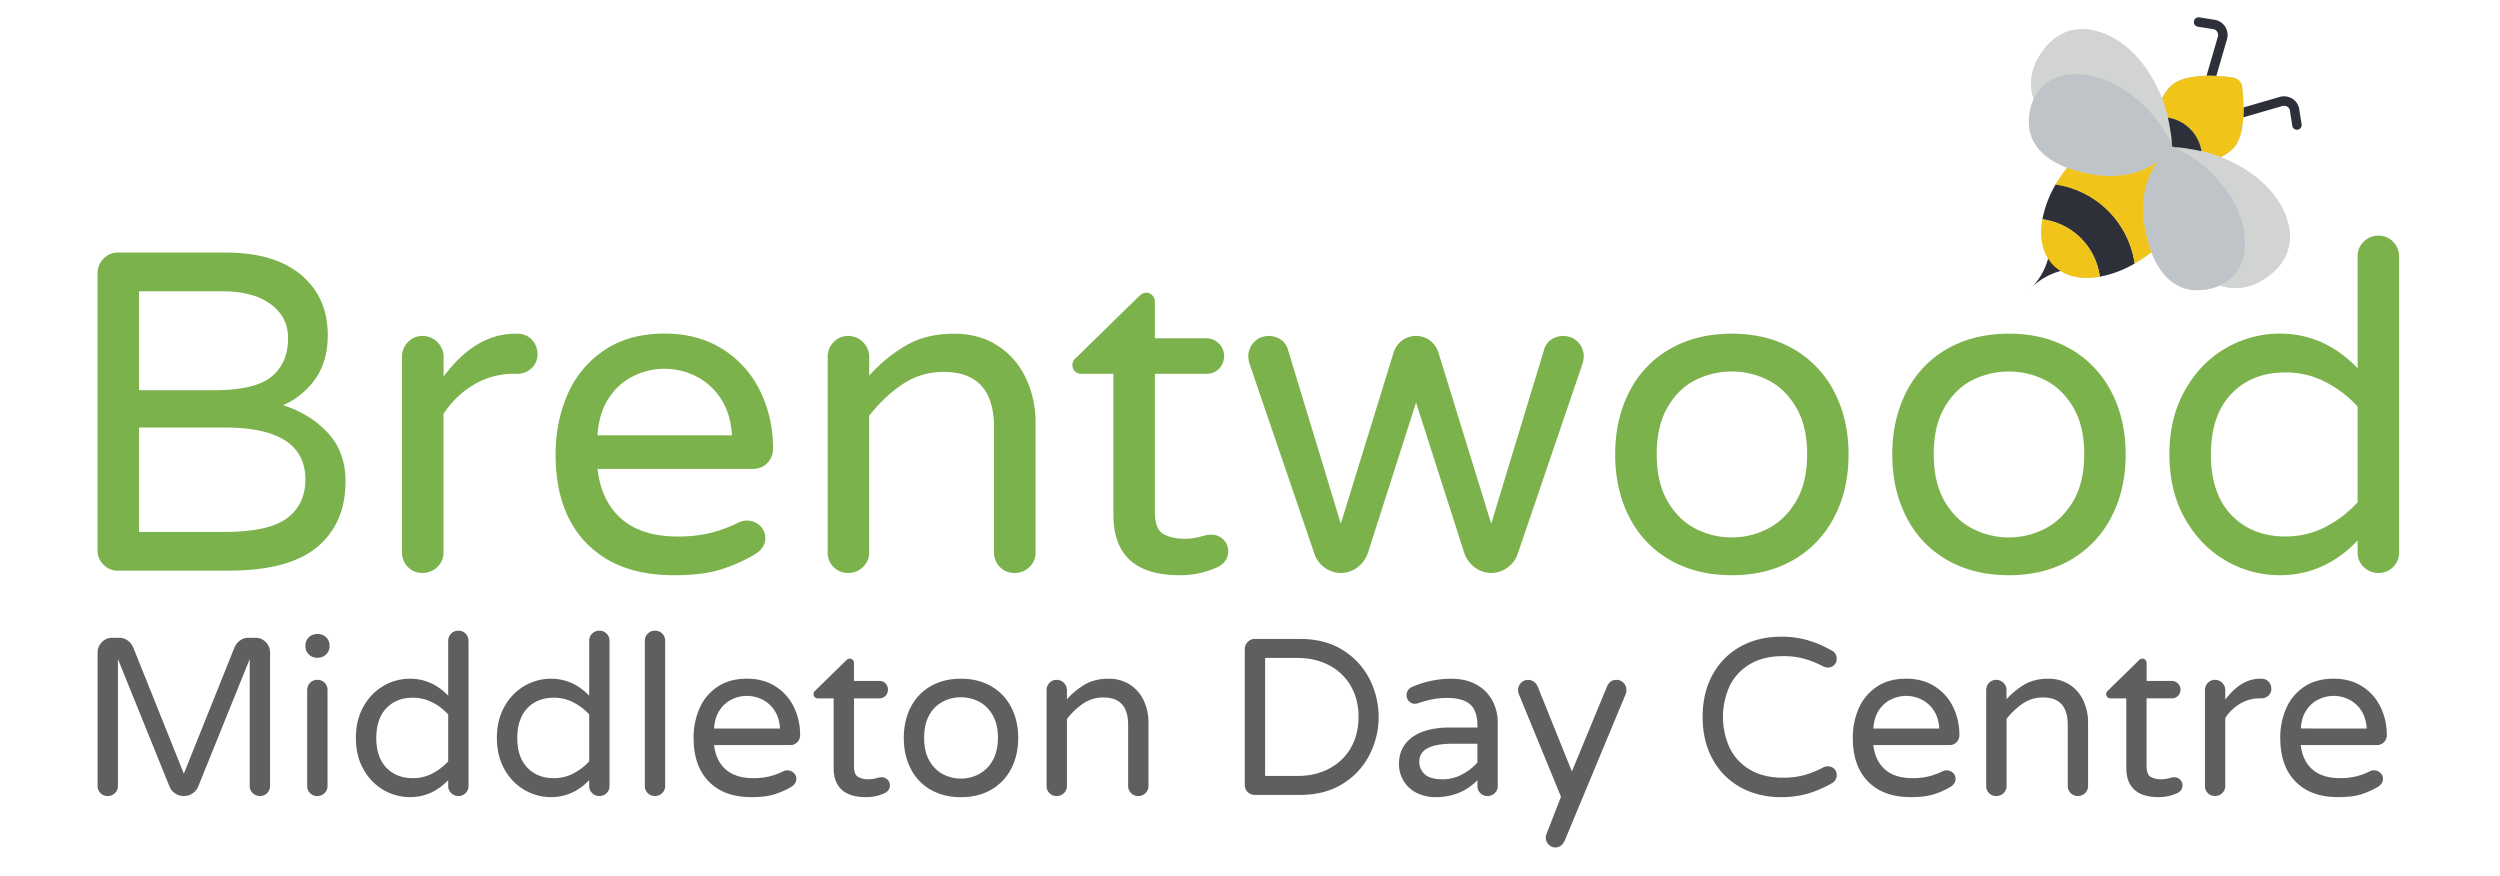 <svg id="ea78cd21-08a0-48ef-89c0-a16654b7baf9" data-name="Layer 1" xmlns="http://www.w3.org/2000/svg" width="2260" height="792" viewBox="0 0 2260 792"><defs><style>.ebed7fb5-a742-48c5-8831-11caeb0babff{fill:#7cb24b;}.a47162bd-d9ee-48ec-8b43-78a7c5c71d5b{fill:#5f5f5e;}.bfff6e6e-6d54-4cd7-a343-bf975165b8de{fill:#2d3039;}.a71a5c27-aeeb-49ff-95db-9c22d526d165{fill:#d1d4d2;}.b0748756-ccf4-41c8-80a5-8fe61d249f3b{fill:#f0c418;}.f6ae385d-a2d0-45d8-9590-d96d7cadf22d{fill:#bec4c8;}</style></defs><path class="ebed7fb5-a742-48c5-8831-11caeb0babff" d="M93.55,510.53a17.91,17.91,0,0,1-5.35-13.19V247.26a18.63,18.63,0,0,1,5.35-13.39,17.58,17.58,0,0,1,13.19-5.56H204q44.09,0,68.18,20.19t24.11,54.38q0,23.89-11.33,39.76a69.76,69.76,0,0,1-29.05,23.69q24.72,7.83,40.58,25.13t15.86,43.67q0,37.92-25.54,59.33t-80.34,21.42h-99.7A17.93,17.93,0,0,1,93.55,510.53Zm100.53-157.8q36.66,0,51.5-12.36t14.83-34.61q0-19.35-15.86-30.9t-43.47-11.53H125.69v89.4Zm8.65,128.13q40,0,56.65-12.36t16.69-35q0-47-72.92-47H125.69v94.34Z"/><path class="ebed7fb5-a742-48c5-8831-11caeb0babff" d="M368.77,512.59a17.93,17.93,0,0,1-5.36-13.19V322.66a18.6,18.6,0,0,1,5.36-13.39A17.57,17.57,0,0,1,382,303.7a19,19,0,0,1,19,19v17.71q28.83-38.72,64.68-38.73h2.06a17.26,17.26,0,0,1,13,5.36,18.31,18.31,0,0,1,5.15,13.18A16.6,16.6,0,0,1,480.42,333a19.28,19.28,0,0,1-13.59,4.94h-2.06a70.29,70.29,0,0,0-36.26,9.68,83.48,83.48,0,0,0-27.6,26.58V499.4a17.59,17.59,0,0,1-5.57,13.19A18.59,18.59,0,0,1,382,517.94,17.9,17.9,0,0,1,368.77,512.59Z"/><path class="ebed7fb5-a742-48c5-8831-11caeb0babff" d="M530.48,491.37q-28.23-28.64-28.22-80.55,0-29.25,10.71-54a91.72,91.72,0,0,1,33-40q22.25-15.24,54.8-15.25,30.48,0,52.73,14.22a92,92,0,0,1,33.79,37.9,116.68,116.68,0,0,1,11.53,51.71,18.28,18.28,0,0,1-5.15,13.18q-5.16,5.37-13.8,5.36H540.16q3.3,28.85,21.43,44.91T612.26,485a123.68,123.68,0,0,0,30.28-3.29,125.78,125.78,0,0,0,25.34-9.48,17.13,17.13,0,0,1,19,2.89,15,15,0,0,1,4.95,11.53q0,9.08-10.71,15.25a149.33,149.33,0,0,1-31.73,13.59Q633.68,520,609,520,558.69,520,530.48,491.37ZM661.7,393.52q-1.23-20.17-10.5-33.78a56.82,56.82,0,0,0-22.87-20,62.91,62.91,0,0,0-55.21,0,55.4,55.4,0,0,0-22.66,20q-9.06,13.59-10.3,33.78Z"/><path class="ebed7fb5-a742-48c5-8831-11caeb0babff" d="M753.57,512.59a17.93,17.93,0,0,1-5.35-13.19V322.66a18.59,18.59,0,0,1,5.35-13.39,17.59,17.59,0,0,1,13.19-5.57,19,19,0,0,1,19,19v16.89a137,137,0,0,1,33.79-27.61q18.12-10.29,42.84-10.3,22.67,0,39.35,10.72a69.68,69.68,0,0,1,25.54,29.25,93.3,93.3,0,0,1,8.86,40.79v117a17.58,17.58,0,0,1-5.56,13.19,18.63,18.63,0,0,1-13.39,5.35A18.29,18.29,0,0,1,898.6,499.4V386.52q0-50.26-45.32-50.27A65.58,65.58,0,0,0,816.4,347q-16.27,10.73-30.69,28.84V499.4a17.58,17.58,0,0,1-5.56,13.19,18.63,18.63,0,0,1-13.39,5.35A17.93,17.93,0,0,1,753.57,512.59Z"/><path class="ebed7fb5-a742-48c5-8831-11caeb0babff" d="M1006.54,465.62V337.9H977.29a7.75,7.75,0,0,1-7.83-7.83,8.62,8.62,0,0,1,3.71-7l56-54.8q3.71-3.7,7-3.71a7.26,7.26,0,0,1,5.56,2.48,8.29,8.29,0,0,1,2.26,5.76v33h46.56a16.17,16.17,0,0,1,11.54,27.4,15.29,15.29,0,0,1-11.54,4.74H1044V462.32q0,16.08,7.63,20.4t19.15,4.32a57,57,0,0,0,16.48-2.47c1.1-.27,2.27-.55,3.51-.82a22.68,22.68,0,0,1,4.73-.41,14.52,14.52,0,0,1,10.3,4.32,14,14,0,0,1,4.54,10.51q0,9.48-9.48,14.42a80.68,80.68,0,0,1-34.2,7.41Q1006.54,520,1006.54,465.62Z"/><path class="ebed7fb5-a742-48c5-8831-11caeb0babff" d="M1197.3,513a25.17,25.17,0,0,1-9.07-12.36l-58.5-171.39a22.27,22.27,0,0,1-1.24-7A18.31,18.31,0,0,1,1147,303.7a18.83,18.83,0,0,1,10.51,3.09,15.23,15.23,0,0,1,6.39,8l48.2,158.62,47.79-154.91a21.15,21.15,0,0,1,40.38,0l47.79,154.91,48.2-158.62a15.19,15.19,0,0,1,6.39-8,18.81,18.81,0,0,1,10.51-3.09,18.31,18.31,0,0,1,18.54,18.54,22.27,22.27,0,0,1-1.24,7L1372,500.64a25.23,25.23,0,0,1-9.07,12.36,24.73,24.73,0,0,1-29.66,0,27.48,27.48,0,0,1-9.48-12.77l-43.67-136.37-43.67,136.37A27.61,27.61,0,0,1,1227,513a24.73,24.73,0,0,1-29.66,0Z"/><path class="ebed7fb5-a742-48c5-8831-11caeb0babff" d="M1510,506.41a92.48,92.48,0,0,1-36.88-38.52q-13-24.93-13-57.07t13-57.06A92.48,92.48,0,0,1,1510,315.24q23.88-13.59,55.62-13.6,31.3,0,55.21,13.6a93.87,93.87,0,0,1,37.08,38.52q13.17,24.93,13.18,57.06t-13.18,57.07a93.87,93.87,0,0,1-37.08,38.52Q1596.93,520,1565.63,520,1533.89,520,1510,506.41ZM1598,478q15.45-7.82,25.54-24.72t10.1-42.85q0-25.53-10.1-42.43T1598,343.46a72.21,72.21,0,0,0-32.34-7.62,73.1,73.1,0,0,0-32.76,7.62q-15.45,7.64-25.33,24.52t-9.89,42.43q0,26,9.89,42.85T1532.87,478a71.49,71.49,0,0,0,32.76,7.83A70.63,70.63,0,0,0,1598,478Z"/><path class="ebed7fb5-a742-48c5-8831-11caeb0babff" d="M1760.5,506.41a92.48,92.48,0,0,1-36.88-38.52q-13-24.93-13-57.07t13-57.06a92.48,92.48,0,0,1,36.88-38.52q23.88-13.59,55.62-13.6,31.31,0,55.21,13.6a93.87,93.87,0,0,1,37.08,38.52q13.17,24.93,13.18,57.06t-13.18,57.07a93.87,93.87,0,0,1-37.08,38.52Q1847.42,520,1816.12,520,1784.38,520,1760.5,506.41Zm88-28.43q15.45-7.82,25.54-24.72t10.1-42.85q0-25.53-10.1-42.43t-25.54-24.52a72.21,72.21,0,0,0-32.34-7.62,73.1,73.1,0,0,0-32.76,7.62Q1767.91,351.1,1758,368t-9.89,42.43q0,26,9.89,42.85T1783.36,478a71.49,71.49,0,0,0,32.76,7.83A70.63,70.63,0,0,0,1848.46,478Z"/><path class="ebed7fb5-a742-48c5-8831-11caeb0babff" d="M2012.43,507q-22.86-13-37.08-37.91t-14.21-58.3q0-33.36,14.21-58.29t37.08-37.91a96.6,96.6,0,0,1,48.41-13q40.38,0,70.45,31.32V232a18.09,18.09,0,0,1,5.56-13.6,18.62,18.62,0,0,1,13.39-5.36,17.59,17.59,0,0,1,13.19,5.57,18.59,18.59,0,0,1,5.35,13.39V499.4a18.27,18.27,0,0,1-18.54,18.54,18.61,18.61,0,0,1-13.39-5.35,17.62,17.62,0,0,1-5.56-13.19V488.69Q2101.21,520,2060.84,520A96.59,96.59,0,0,1,2012.43,507Zm89.4-30.49a101.64,101.64,0,0,0,29.46-22.46V367.56a101.78,101.78,0,0,0-29.46-22.45,77.8,77.8,0,0,0-35.63-8.45q-30.49,0-49,19.37t-18.54,54.79q0,35.44,18.54,54.8t49,19.36A77.8,77.8,0,0,0,2101.83,476.54Z"/><path class="a47162bd-d9ee-48ec-8b43-78a7c5c71d5b" d="M90.86,717a8.76,8.76,0,0,1-2.63-6.46V589.92a13,13,0,0,1,3.84-9.39,12.46,12.46,0,0,1,9.29-3.94H108A12.28,12.28,0,0,1,115.4,579a15,15,0,0,1,4.95,6.06L166.2,699.41l45.86-114.34A14.85,14.85,0,0,1,217,579a12.31,12.31,0,0,1,7.38-2.42H231a12.49,12.49,0,0,1,9.3,3.94,13,13,0,0,1,3.83,9.39v120.6a9,9,0,0,1-9.09,9.09,9.12,9.12,0,0,1-6.56-2.63,8.62,8.62,0,0,1-2.73-6.46V595.78L179.13,711.12a13.5,13.5,0,0,1-5.15,6.16,14.15,14.15,0,0,1-15.56,0,13.5,13.5,0,0,1-5.15-6.16L106.61,595.78V710.52a8.62,8.62,0,0,1-2.73,6.46,9.1,9.1,0,0,1-6.56,2.63A8.76,8.76,0,0,1,90.86,717Z"/><path class="a47162bd-d9ee-48ec-8b43-78a7c5c71d5b" d="M279.12,591.54a9.93,9.93,0,0,1-3-7.27v-.81a10.35,10.35,0,0,1,10.3-10.3h1.21a10.35,10.35,0,0,1,10.3,10.3v.81a10.35,10.35,0,0,1-10.3,10.3h-1.21A9.91,9.91,0,0,1,279.12,591.54ZM280.33,717a8.79,8.79,0,0,1-2.63-6.46V623.86a9.14,9.14,0,0,1,2.63-6.57,8.6,8.6,0,0,1,6.46-2.72,9,9,0,0,1,9.3,9.29v86.66a8.62,8.62,0,0,1-2.73,6.46,9.14,9.14,0,0,1-6.57,2.63A8.78,8.78,0,0,1,280.33,717Z"/><path class="a47162bd-d9ee-48ec-8b43-78a7c5c71d5b" d="M346.89,714.25a48.14,48.14,0,0,1-18.18-18.58q-7-12.23-7-28.58t7-28.59a48.21,48.21,0,0,1,18.18-18.58,47.34,47.34,0,0,1,23.73-6.36q19.8,0,34.55,15.35V579.42a8.86,8.86,0,0,1,2.72-6.67,9.13,9.13,0,0,1,6.57-2.62,8.61,8.61,0,0,1,6.46,2.72,9.14,9.14,0,0,1,2.63,6.57v131.1a9,9,0,0,1-9.09,9.09,9.14,9.14,0,0,1-6.57-2.63,8.61,8.61,0,0,1-2.72-6.46v-5.26q-14.76,15.36-34.55,15.35A47.34,47.34,0,0,1,346.89,714.25Zm43.83-15a49.86,49.86,0,0,0,14.45-11V645.88a49.89,49.89,0,0,0-14.45-11,38.15,38.15,0,0,0-17.47-4.14q-15,0-24,9.49t-9.09,26.87q0,17.37,9.09,26.86t24,9.5A38,38,0,0,0,390.72,699.3Z"/><path class="a47162bd-d9ee-48ec-8b43-78a7c5c71d5b" d="M474.35,714.25a48.28,48.28,0,0,1-18.18-18.58q-7-12.23-7-28.58t7-28.59a48.35,48.35,0,0,1,18.18-18.58,47.34,47.34,0,0,1,23.73-6.36q19.8,0,34.55,15.35V579.42a8.89,8.89,0,0,1,2.72-6.67,9.13,9.13,0,0,1,6.57-2.62,8.6,8.6,0,0,1,6.46,2.72,9.14,9.14,0,0,1,2.63,6.57v131.1a9,9,0,0,1-9.09,9.09,9.14,9.14,0,0,1-6.57-2.63,8.65,8.65,0,0,1-2.72-6.46v-5.26q-14.76,15.36-34.55,15.35A47.34,47.34,0,0,1,474.35,714.25Zm43.83-15a49.86,49.86,0,0,0,14.45-11V645.88a49.89,49.89,0,0,0-14.45-11,38.15,38.15,0,0,0-17.47-4.14q-15,0-24,9.49t-9.09,26.87q0,17.37,9.09,26.86t24,9.5A38,38,0,0,0,518.18,699.3Z"/><path class="a47162bd-d9ee-48ec-8b43-78a7c5c71d5b" d="M585.55,717a8.79,8.79,0,0,1-2.63-6.46V579.42a9.14,9.14,0,0,1,2.63-6.57,8.6,8.6,0,0,1,6.46-2.72,9,9,0,0,1,9.3,9.29v131.1a8.62,8.62,0,0,1-2.73,6.46,9.14,9.14,0,0,1-6.57,2.63A8.78,8.78,0,0,1,585.55,717Z"/><path class="a47162bd-d9ee-48ec-8b43-78a7c5c71d5b" d="M640.8,706.58Q627,692.54,627,667.09a65.9,65.9,0,0,1,5.25-26.47A45,45,0,0,1,648.37,621q10.9-7.47,26.87-7.47,14.94,0,25.85,7a45.22,45.22,0,0,1,16.57,18.59,57.24,57.24,0,0,1,5.65,25.35,8.82,8.82,0,0,1-9.29,9.09H645.54q1.62,14.15,10.51,22t24.84,7.88a60.57,60.57,0,0,0,14.85-1.62,61.86,61.86,0,0,0,12.42-4.65,8.44,8.44,0,0,1,9.29,1.42,7.33,7.33,0,0,1,2.43,5.65q0,4.46-5.25,7.48a73.32,73.32,0,0,1-15.56,6.66q-7.68,2.22-19.79,2.22Q654.62,720.61,640.8,706.58Zm64.33-48q-.6-9.9-5.15-16.56a27.81,27.81,0,0,0-11.21-9.8,30.83,30.83,0,0,0-27.07,0,27.12,27.12,0,0,0-11.11,9.8q-4.44,6.66-5.05,16.56Z"/><path class="a47162bd-d9ee-48ec-8b43-78a7c5c71d5b" d="M753.61,694V631.33H739.27a3.79,3.79,0,0,1-3.84-3.84,4.23,4.23,0,0,1,1.82-3.43l27.47-26.87a5.1,5.1,0,0,1,3.43-1.81,3.55,3.55,0,0,1,2.73,1.21,4.06,4.06,0,0,1,1.11,2.83v16.16h22.83a7.61,7.61,0,0,1,7.88,7.87,7.73,7.73,0,0,1-2.23,5.56,7.46,7.46,0,0,1-5.65,2.32H772v61q0,7.88,3.74,10a18.75,18.75,0,0,0,9.39,2.13,27.94,27.94,0,0,0,8.08-1.22l1.72-.4a11.36,11.36,0,0,1,2.32-.2,7.08,7.08,0,0,1,5,2.12,6.85,6.85,0,0,1,2.22,5.15c0,3.1-1.55,5.45-4.64,7.07a39.58,39.58,0,0,1-16.77,3.63Q753.61,720.61,753.61,694Z"/><path class="a47162bd-d9ee-48ec-8b43-78a7c5c71d5b" d="M841.48,714a45.27,45.27,0,0,1-18.08-18.89q-6.36-12.21-6.36-28t6.36-28a45.32,45.32,0,0,1,18.08-18.89q11.71-6.66,27.27-6.66,15.35,0,27.07,6.66A46,46,0,0,1,914,639.11q6.46,12.23,6.46,28t-6.46,28A45.93,45.93,0,0,1,895.82,714q-11.72,6.66-27.07,6.66Q853.2,720.61,841.48,714ZM884.61,700a30.86,30.86,0,0,0,12.52-12.12q4.95-8.28,5-21,0-12.52-5-20.8a30.15,30.15,0,0,0-12.52-12,35.44,35.44,0,0,0-15.86-3.74,35.84,35.84,0,0,0-16.06,3.74,29.53,29.53,0,0,0-12.42,12q-4.85,8.28-4.85,20.8,0,12.74,4.85,21A30.22,30.22,0,0,0,852.69,700a35,35,0,0,0,16.06,3.84A34.64,34.64,0,0,0,884.61,700Z"/><path class="a47162bd-d9ee-48ec-8b43-78a7c5c71d5b" d="M948.74,717a8.79,8.79,0,0,1-2.63-6.46V623.86a9.14,9.14,0,0,1,2.63-6.57,8.6,8.6,0,0,1,6.46-2.72,9.3,9.3,0,0,1,9.3,9.29v8.28a66.65,66.65,0,0,1,16.56-13.53q8.88-5.05,21-5.05a34.94,34.94,0,0,1,19.29,5.25,34.12,34.12,0,0,1,12.52,14.34,45.74,45.74,0,0,1,4.35,20v57.37a8.62,8.62,0,0,1-2.73,6.46,9.14,9.14,0,0,1-6.57,2.63,9,9,0,0,1-9.09-9.09V655.17q0-24.64-22.22-24.65a32.12,32.12,0,0,0-18.07,5.26,65,65,0,0,0-15,14.14v60.6a8.62,8.62,0,0,1-2.73,6.46,9.14,9.14,0,0,1-6.57,2.63A8.78,8.78,0,0,1,948.74,717Z"/><path class="a47162bd-d9ee-48ec-8b43-78a7c5c71d5b" d="M1127.91,716a8.77,8.77,0,0,1-2.62-6.46V586.89a9.1,9.1,0,0,1,2.62-6.56,8.63,8.63,0,0,1,6.47-2.73H1175q23,0,39.09,10.2a65.68,65.68,0,0,1,24.13,26.36,75.3,75.3,0,0,1,0,67.87,65.55,65.55,0,0,1-24.13,26.36Q1198,718.61,1175,718.6h-40.6A8.8,8.8,0,0,1,1127.91,716Zm44.85-14.54q16.56,0,29.08-6.77a48.23,48.23,0,0,0,19.4-18.79q6.85-12,6.86-27.77t-6.86-27.78a48.27,48.27,0,0,0-19.4-18.78q-12.52-6.76-29.08-6.77h-29.09V701.43Z"/><path class="a47162bd-d9ee-48ec-8b43-78a7c5c71d5b" d="M1281.13,717a28.62,28.62,0,0,1-12-10.61,29.19,29.19,0,0,1-4.44-16q0-15,11.81-23.84t34.64-8.89h24.45V656q0-13.34-6.57-19.19t-20.5-5.86a68.74,68.74,0,0,0-13.64,1.21,114.34,114.34,0,0,0-13.23,3.64,11.28,11.28,0,0,1-2.62.4,7.22,7.22,0,0,1-5.26-2.22,7.42,7.42,0,0,1-2.22-5.46q0-5.44,5.26-7.67a88.76,88.76,0,0,1,34.94-7.27q13.93,0,23.53,5.65a35.56,35.56,0,0,1,14.14,14.65,42.58,42.58,0,0,1,4.55,19.49v57.17a8.62,8.62,0,0,1-2.73,6.46,9.14,9.14,0,0,1-6.56,2.63,9,9,0,0,1-9.09-9.09v-5.26q-15,15.36-38,15.35A37.57,37.57,0,0,1,1281.13,717Zm40.5-16.87a47.76,47.76,0,0,0,13.94-10.8v-17h-22q-30.51,0-30.5,16a15,15,0,0,0,5,11.71q4.93,4.46,16.46,4.45A36.48,36.48,0,0,0,1321.63,700.11Z"/><path class="a47162bd-d9ee-48ec-8b43-78a7c5c71d5b" d="M1399.91,763.44a8.7,8.7,0,0,1-2.53-6.26A9,9,0,0,1,1398,754l13.13-33.74-38-92.51a10.35,10.35,0,0,1-.81-3.84,9.14,9.14,0,0,1,2.63-6.57,8.6,8.6,0,0,1,6.46-2.72,8.85,8.85,0,0,1,5.15,1.61,9.27,9.27,0,0,1,3.34,4l31.1,77.17,31.72-76.76q2.63-6.06,8.48-6.06a8.62,8.62,0,0,1,6.47,2.72,9.13,9.13,0,0,1,2.62,6.57,9.74,9.74,0,0,1-.6,3.43L1414.55,759.8q-2.83,6.27-8.48,6.27A8.21,8.21,0,0,1,1399.91,763.44Z"/><path class="a47162bd-d9ee-48ec-8b43-78a7c5c71d5b" d="M1573.62,711.83a63.31,63.31,0,0,1-25.25-25.25q-9.19-16.47-9.19-38.48t9.19-38.48a63.25,63.25,0,0,1,25.25-25.25q16.07-8.79,36.26-8.79a85.77,85.77,0,0,1,24.54,3.23,104.7,104.7,0,0,1,21.52,9.29,8.14,8.14,0,0,1,4.44,7.68,7.5,7.5,0,0,1-2.22,5.35,7.73,7.73,0,0,1-5.86,2.33,7.94,7.94,0,0,1-3.63-.81,91.94,91.94,0,0,0-17.38-7.07,71.35,71.35,0,0,0-19.59-2.43q-17.37,0-29.59,7.17a46.14,46.14,0,0,0-18.39,19.6,67.54,67.54,0,0,0,0,56.36,46.06,46.06,0,0,0,18.39,19.59q12.21,7.17,29.59,7.17a71.76,71.76,0,0,0,19.59-2.42,92.6,92.6,0,0,0,17.38-7.07,8.73,8.73,0,0,1,9.49,1.41,7.44,7.44,0,0,1,2.22,5.46,8.12,8.12,0,0,1-4.44,7.67,104.16,104.16,0,0,1-21.52,9.29,85.42,85.42,0,0,1-24.54,3.23Q1589.68,720.61,1573.62,711.83Z"/><path class="a47162bd-d9ee-48ec-8b43-78a7c5c71d5b" d="M1688.76,706.58q-13.83-14-13.83-39.49a65.73,65.73,0,0,1,5.25-26.47A45,45,0,0,1,1696.34,621q10.9-7.47,26.86-7.47,15,0,25.86,7a45.13,45.13,0,0,1,16.56,18.59,57.11,57.11,0,0,1,5.66,25.35,8.84,8.84,0,0,1-9.29,9.09h-68.48q1.62,14.15,10.5,22t24.85,7.88a60.62,60.62,0,0,0,14.85-1.62,61.86,61.86,0,0,0,12.42-4.65,8.44,8.44,0,0,1,9.29,1.42,7.33,7.33,0,0,1,2.43,5.65q0,4.46-5.26,7.48a73,73,0,0,1-15.55,6.66q-7.68,2.22-19.8,2.22Q1702.59,720.61,1688.76,706.58Zm64.34-48q-.6-9.9-5.15-16.56a27.81,27.81,0,0,0-11.21-9.8,30.83,30.83,0,0,0-27.07,0,27.12,27.12,0,0,0-11.11,9.8q-4.44,6.66-5,16.56Z"/><path class="a47162bd-d9ee-48ec-8b43-78a7c5c71d5b" d="M1798.14,717a8.79,8.79,0,0,1-2.62-6.46V623.86a9.13,9.13,0,0,1,2.62-6.57,8.62,8.62,0,0,1,6.47-2.72,9.3,9.3,0,0,1,9.29,9.29v8.28a67,67,0,0,1,16.56-13.53q8.89-5.05,21-5.05a34.92,34.92,0,0,1,19.29,5.25,34.14,34.14,0,0,1,12.53,14.34,45.87,45.87,0,0,1,4.34,20v57.37a8.62,8.62,0,0,1-2.73,6.46,9.1,9.1,0,0,1-6.56,2.63,9,9,0,0,1-9.09-9.09V655.17q0-24.64-22.22-24.65a32.15,32.15,0,0,0-18.08,5.26,65.23,65.23,0,0,0-15,14.14v60.6a8.62,8.62,0,0,1-2.73,6.46,9.1,9.1,0,0,1-6.56,2.63A8.8,8.8,0,0,1,1798.14,717Z"/><path class="a47162bd-d9ee-48ec-8b43-78a7c5c71d5b" d="M1922.17,694V631.33h-14.34a3.79,3.79,0,0,1-3.84-3.84,4.23,4.23,0,0,1,1.82-3.43l27.47-26.87a5.1,5.1,0,0,1,3.44-1.81,3.54,3.54,0,0,1,2.72,1.21,4.06,4.06,0,0,1,1.11,2.83v16.16h22.83A7.93,7.93,0,0,1,1969,629a7.5,7.5,0,0,1-5.66,2.32h-22.83v61q0,7.88,3.74,10a18.75,18.75,0,0,0,9.39,2.13,27.89,27.89,0,0,0,8.08-1.22l1.72-.4a11.36,11.36,0,0,1,2.32-.2,7.08,7.08,0,0,1,5,2.12,6.86,6.86,0,0,1,2.23,5.15c0,3.1-1.55,5.45-4.65,7.07a39.58,39.58,0,0,1-16.77,3.63Q1922.17,720.61,1922.17,694Z"/><path class="a47162bd-d9ee-48ec-8b43-78a7c5c71d5b" d="M1995.9,717a8.79,8.79,0,0,1-2.63-6.46V623.86a9.14,9.14,0,0,1,2.63-6.57,8.6,8.6,0,0,1,6.46-2.72,9.3,9.3,0,0,1,9.3,9.29v8.68q14.13-19,31.71-19h1a8.44,8.44,0,0,1,6.36,2.62,9,9,0,0,1,2.53,6.47,8.15,8.15,0,0,1-2.63,6.26,9.46,9.46,0,0,1-6.66,2.42h-1a34.51,34.51,0,0,0-17.78,4.75,40.81,40.81,0,0,0-13.53,13v61.41a8.62,8.62,0,0,1-2.73,6.46,9.14,9.14,0,0,1-6.57,2.63A8.78,8.78,0,0,1,1995.9,717Z"/><path class="a47162bd-d9ee-48ec-8b43-78a7c5c71d5b" d="M2075.18,706.58q-13.83-14-13.83-39.49a65.9,65.9,0,0,1,5.25-26.47A45,45,0,0,1,2082.76,621q10.9-7.47,26.86-7.47,15,0,25.86,7A45.13,45.13,0,0,1,2152,639.11a57.11,57.11,0,0,1,5.66,25.35,8.82,8.82,0,0,1-9.29,9.09h-68.48q1.62,14.15,10.51,22t24.84,7.88a60.57,60.57,0,0,0,14.85-1.62,61.86,61.86,0,0,0,12.42-4.65,8.44,8.44,0,0,1,9.29,1.42,7.33,7.33,0,0,1,2.43,5.65q0,4.46-5.25,7.48a73.32,73.32,0,0,1-15.56,6.66q-7.68,2.22-19.79,2.22Q2089,720.61,2075.18,706.58Zm64.34-48q-.6-9.9-5.15-16.56a27.81,27.81,0,0,0-11.21-9.8,30.83,30.83,0,0,0-27.07,0A27.12,27.12,0,0,0,2085,642q-4.44,6.66-5.05,16.56Z"/><path class="bfff6e6e-6d54-4cd7-a343-bf975165b8de" d="M1997.52,78.43a4.28,4.28,0,0,1-4.11-5.47L2005,33a5.72,5.72,0,0,0-.66-4.31,5.2,5.2,0,0,0-3.34-2.33l-13.94-2.18a4.28,4.28,0,1,1,1.32-8.45L2002.63,18a13.83,13.83,0,0,1,9,6.23,14.26,14.26,0,0,1,1.65,11l-11.68,40.12A4.27,4.27,0,0,1,1997.52,78.43Z"/><path class="bfff6e6e-6d54-4cd7-a343-bf975165b8de" d="M2076.45,117.31a4.27,4.27,0,0,1-4.22-3.61L2070,99.49a5.07,5.07,0,0,0-2.29-3.07,5.7,5.7,0,0,0-4.44-.59l-39.78,11.56a4.28,4.28,0,0,1-5.35-5.13,4.31,4.31,0,0,1,3-3.09L2061,87.58a14.26,14.26,0,0,1,11.17,1.55,13.66,13.66,0,0,1,6.21,8.77l2.28,14.47a4.29,4.29,0,0,1-4.23,4.94Z"/><path class="a71a5c27-aeeb-49ff-95db-9c22d526d165" d="M2070,215.27c-.51,16.93-10.73,29.34-24.08,37.42a45.06,45.06,0,0,1-39.22,5.35,48.17,48.17,0,0,1-11.55,3.51c-30.37,5.47-44.44-18.22-50.26-33.62h0a132.84,132.84,0,0,1-15.15,10.3,97.8,97.8,0,0,1-31.48,11.9c-16.68,3-31.78-.13-41.75-10.1s-13.09-25-10.09-41.75a97.54,97.54,0,0,1,12-31.52,122.35,122.35,0,0,1,10.26-15.14c-15.36-5.82-39.18-19.89-33.71-50.35a47.87,47.87,0,0,1,3.51-11.51v0a45,45,0,0,1,5.35-39.22c8-13.39,20.49-23.61,37.38-24.13a49.44,49.44,0,0,1,10.65,1c30,6.16,51.63,33.49,62.54,61.64a39.89,39.89,0,0,1,8-11.29c6.54-6.55,18.86-8.86,30.88-9.29a154.82,154.82,0,0,1,24.72,1.46,9.83,9.83,0,0,1,8.9,8.42,166.92,166.92,0,0,1,1.24,25c-.47,12-2.78,24.34-9.32,30.89a38.69,38.69,0,0,1-11.25,7.87c28.1,11,55.39,32.59,61.59,62.58A49.06,49.06,0,0,1,2070,215.27Z"/><path class="b0748756-ccf4-41c8-80a5-8fe61d249f3b" d="M2028,103.32c-.47,12-2.78,24.34-9.32,30.89a38.69,38.69,0,0,1-11.25,7.87c-1.63-.64-3.3-1.24-4.92-1.8a108.85,108.85,0,0,0-12.36-3.55,36.59,36.59,0,0,0-30.42-30.41h0A107.68,107.68,0,0,0,1956.17,94l0,0c-.56-1.62-1.16-3.2-1.8-4.83v0a39.89,39.89,0,0,1,8-11.29c6.54-6.55,18.86-8.86,30.88-9.29a154.82,154.82,0,0,1,24.72,1.46,9.83,9.83,0,0,1,8.9,8.42A166.92,166.92,0,0,1,2028,103.32Z"/><path id="a179c58c-0bce-4897-befd-b650101f564d" data-name="SVGCleanerId 0" class="f6ae385d-a2d0-45d8-9590-d96d7cadf22d" d="M1963.44,133a66.15,66.15,0,0,1-12.79,12.83A64.52,64.52,0,0,1,1963.44,133Z"/><path class="a71a5c27-aeeb-49ff-95db-9c22d526d165" d="M2070,215.27c-.51,16.93-10.73,29.34-24.08,37.42a45.06,45.06,0,0,1-39.22,5.35,36.06,36.06,0,0,0,19.67-20.32,42.11,42.11,0,0,0,2.44-9.37c5.48-36.44-24-72.84-51.24-88.8a85.41,85.41,0,0,0-11.68-6.5,99.41,99.41,0,0,1,14.59,1.8c3.16.47,6.41,1.07,9.71,1.88a108.85,108.85,0,0,1,12.36,3.55c1.62.56,3.29,1.16,4.92,1.8,28.1,11,55.39,32.59,61.59,62.58A49.06,49.06,0,0,1,2070,215.27Z"/><path class="f6ae385d-a2d0-45d8-9590-d96d7cadf22d" d="M2028.8,228.35a42.11,42.11,0,0,1-2.44,9.37A36.06,36.06,0,0,1,2006.69,258a48.17,48.17,0,0,1-11.55,3.51c-30.37,5.47-44.44-18.22-50.26-33.62a75,75,0,0,1-3.64-12.28s-13.34-39.4,9.33-69.77l.08-.08A65.87,65.87,0,0,0,1963.44,133c.09-.05.13-.13.22-.17.34-.26,1.11-.13,2.09.25,0,0,0,0,.09,0h0a85.41,85.41,0,0,1,11.68,6.5C2004.81,155.51,2034.28,191.91,2028.8,228.35Z"/><path id="aff0d39a-f2bf-4e0e-bf22-7cd03a9e7999" data-name="SVGCleanerId 0" class="f6ae385d-a2d0-45d8-9590-d96d7cadf22d" d="M1963.44,133a66.15,66.15,0,0,1-12.79,12.83A64.52,64.52,0,0,1,1963.44,133Z"/><path class="bfff6e6e-6d54-4cd7-a343-bf975165b8de" d="M1867.08,244a59.5,59.5,0,0,0-31.78,17.19,59.58,59.58,0,0,0,17.18-31.79Z"/><path class="bfff6e6e-6d54-4cd7-a343-bf975165b8de" d="M1929.69,238.19v0a97.8,97.8,0,0,1-31.48,11.9,59.93,59.93,0,0,0-51.84-51.85,97.75,97.75,0,0,1,12-31.52,84.67,84.67,0,0,1,71.35,71.43Z"/><path class="b0748756-ccf4-41c8-80a5-8fe61d249f3b" d="M1898.21,250.13c-16.68,3-31.78-.13-41.75-10.1s-13.09-25-10.09-41.75a59.93,59.93,0,0,1,51.84,51.85Z"/><path class="f6ae385d-a2d0-45d8-9590-d96d7cadf22d" d="M1963.61,132.75c0,.09-.13.13-.17.22a64.52,64.52,0,0,0-12.79,12.83l-.08.08c-30.33,22.68-69.77,9.33-69.77,9.33a77.43,77.43,0,0,1-12.19-3.59c-15.36-5.82-39.18-19.89-33.71-50.35a47.87,47.87,0,0,1,3.51-11.51v0a36.34,36.34,0,0,1,20.32-19.67,42.11,42.11,0,0,1,9.37-2.44c36.44-5.48,72.84,24,88.75,51.24a84.42,84.42,0,0,1,6.51,11.68v.08C1963.74,131.64,1963.87,132.41,1963.61,132.75Z"/><path class="a71a5c27-aeeb-49ff-95db-9c22d526d165" d="M1963.36,130.53a85.41,85.41,0,0,0-6.5-11.68c-15.92-27.25-52.32-56.72-88.76-51.24a42.11,42.11,0,0,0-9.37,2.44,36.34,36.34,0,0,0-20.32,19.67,45,45,0,0,1,5.35-39.22c8-13.39,20.49-23.61,37.38-24.13a49.44,49.44,0,0,1,10.65,1c30,6.16,51.63,33.49,62.54,61.64v0c.64,1.63,1.24,3.21,1.8,4.83l0,0a107.68,107.68,0,0,1,3.55,12.36,89.66,89.66,0,0,1,1.84,9.62A89.64,89.64,0,0,1,1963.36,130.53Z"/><path class="bfff6e6e-6d54-4cd7-a343-bf975165b8de" d="M1990.18,136.73c-3.3-.81-6.55-1.41-9.71-1.88a99.41,99.41,0,0,0-14.59-1.8h0s0,0-.09,0c-1-.38-1.75-.51-2.09-.25-.09,0-.13.12-.22.17s.13-.13.17-.22c.26-.34.13-1.11-.25-2.14v-.08a89.64,89.64,0,0,0-1.8-14.59,89.66,89.66,0,0,0-1.84-9.62h0a36.59,36.59,0,0,1,30.42,30.41Z"/><path class="b0748756-ccf4-41c8-80a5-8fe61d249f3b" d="M1941.24,215.65a75,75,0,0,0,3.64,12.28h0a132.84,132.84,0,0,1-15.15,10.3v0a84.67,84.67,0,0,0-71.35-71.43,122.42,122.42,0,0,1,10.27-15.14,77.12,77.12,0,0,0,12.19,3.59s39.44,13.35,69.77-9.33C1927.9,176.25,1941.24,215.65,1941.24,215.65Z"/></svg>